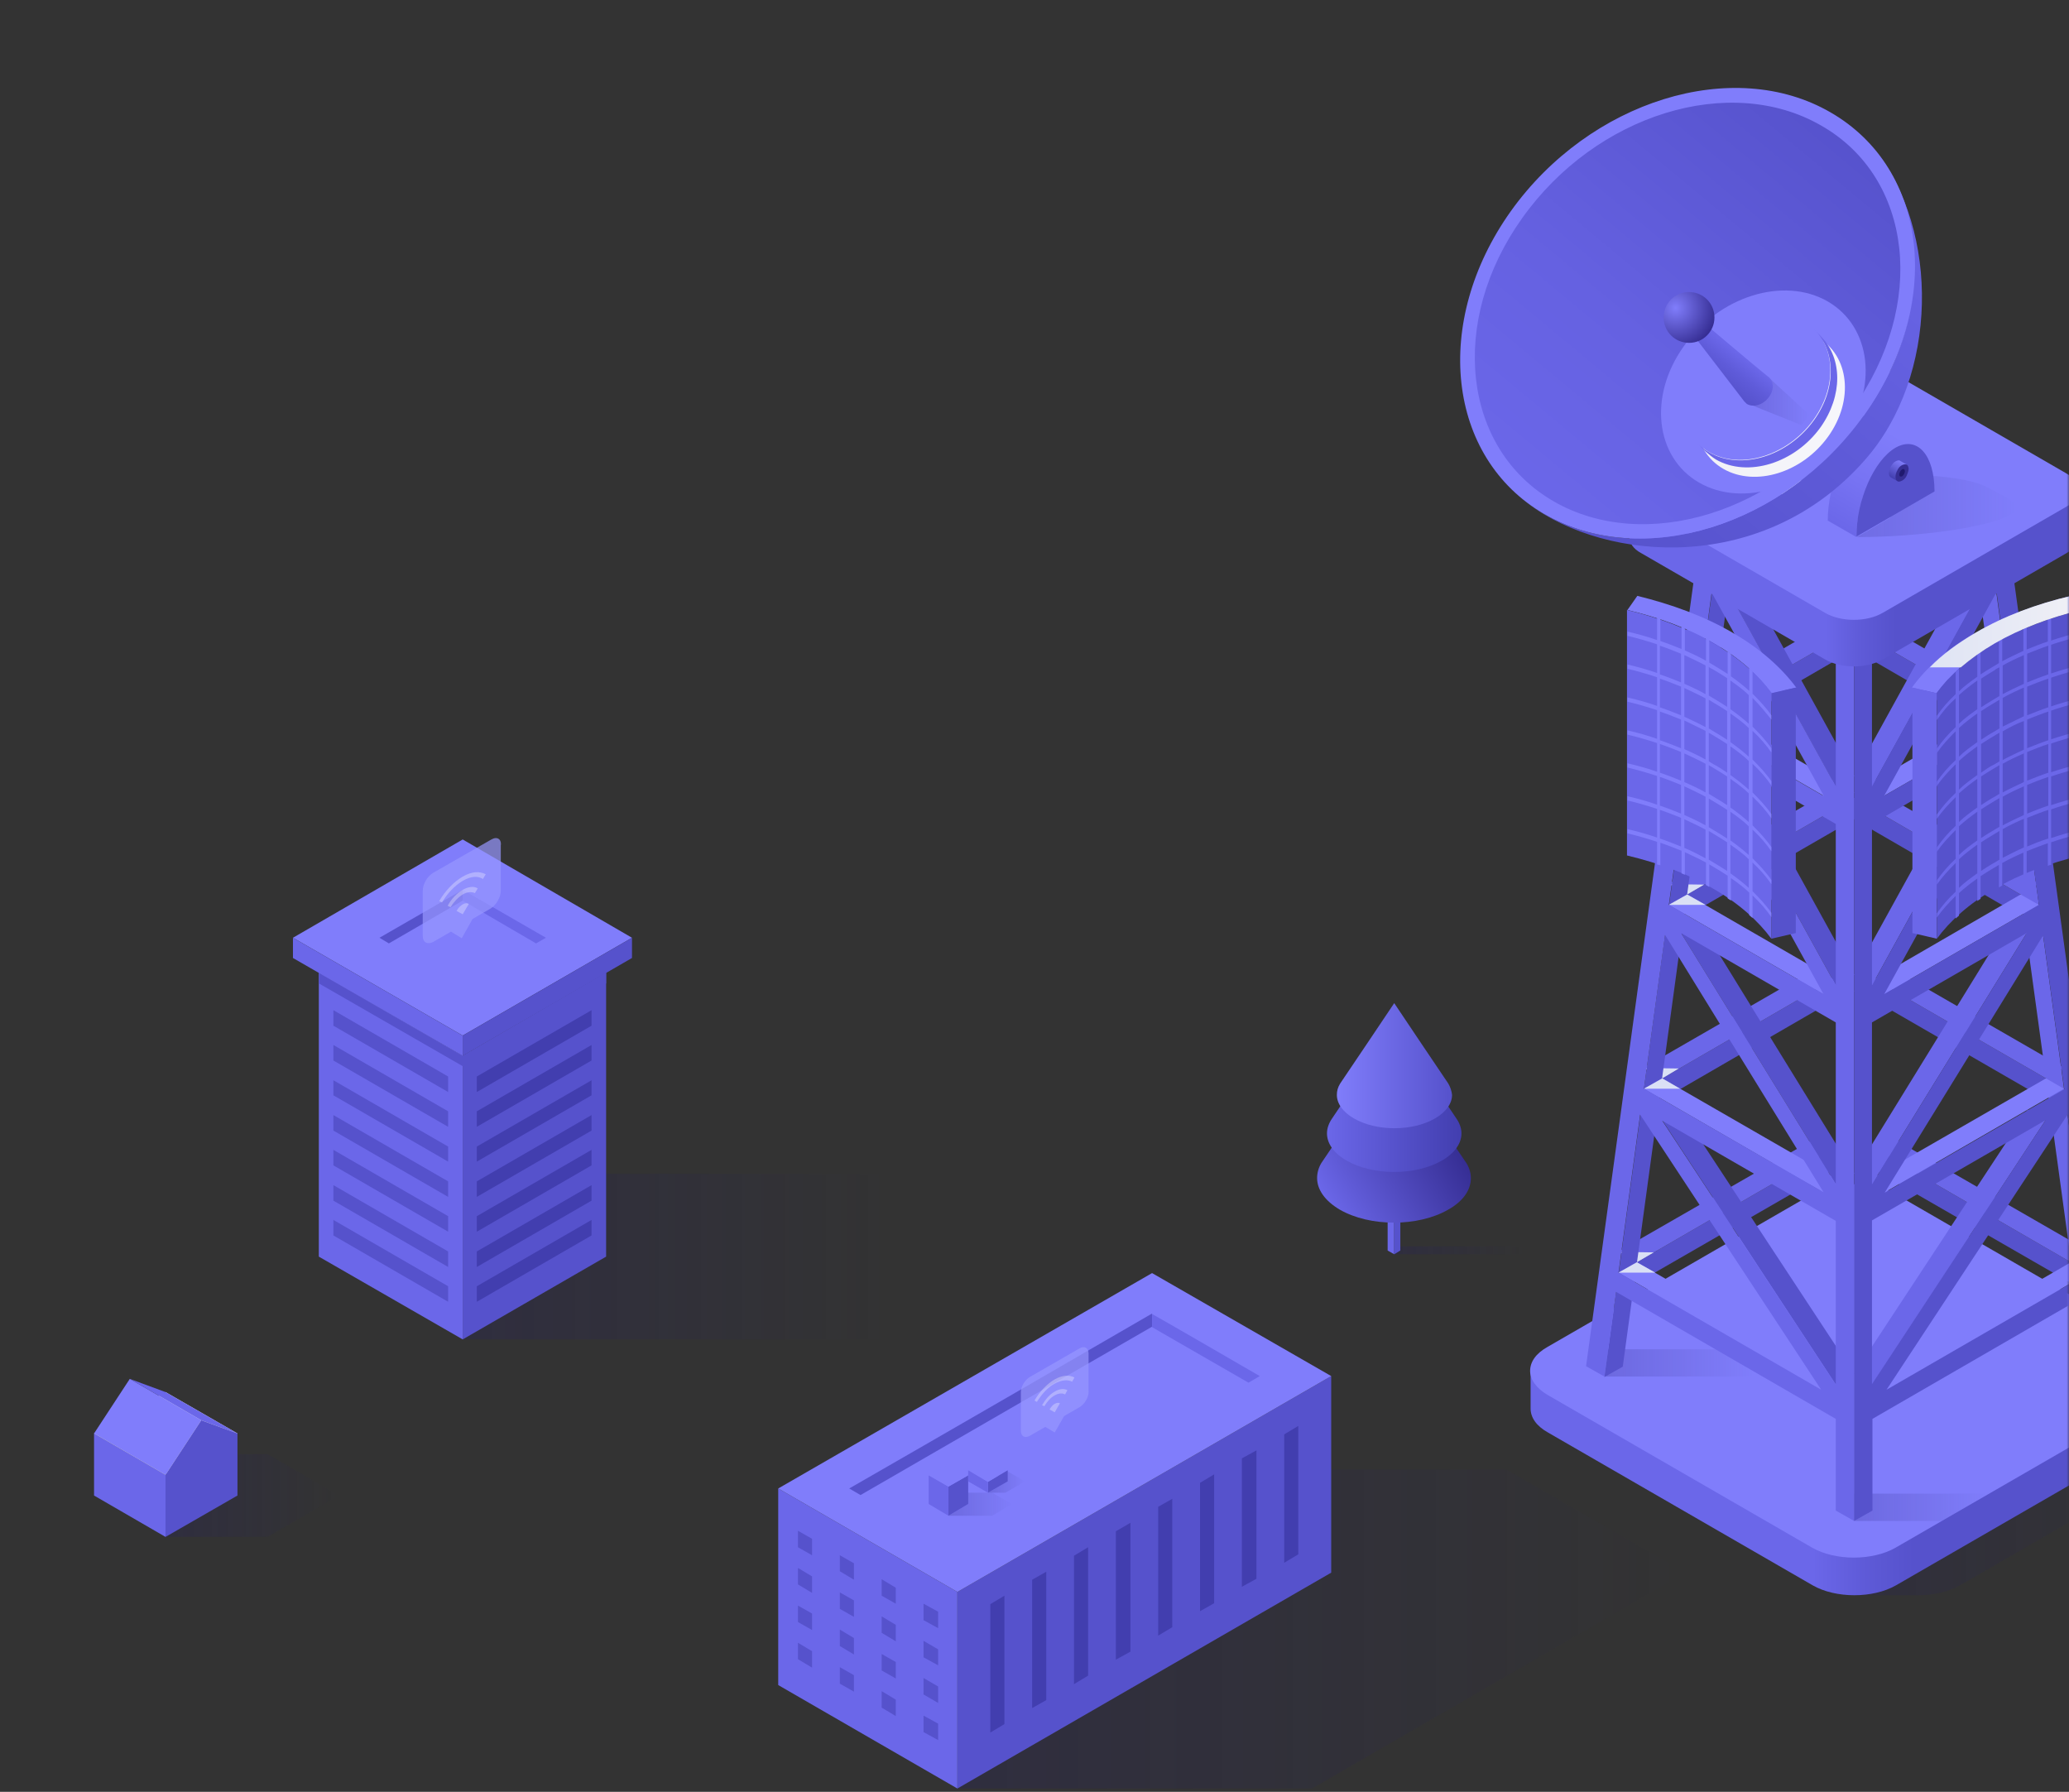 <?xml version="1.0" encoding="UTF-8"?> <svg xmlns="http://www.w3.org/2000/svg" width="440" height="381" viewBox="0 0 440 381" fill="none"><rect x="0" y="0" width="440" height="381" fill="#333333" stroke="none"/><mask id="mask0_106_3912" style="mask-type:luminance" maskUnits="userSpaceOnUse" x="0" y="0" width="440" height="360"><path d="M440 0H0V360H440V0Z" fill="white"></path></mask><g mask="url(#mask0_106_3912)"><path d="M473 294.4L416.7 261.9C411.8 259.1 403.9 259.1 399 261.9L371.7 294.4C369.3 295.8 368 297.7 368 299.5C368 301.4 369.2 303.2 371.7 304.6L394.4 317.7V339.2H407.9C411.1 339.2 414.3 338.5 416.8 337.1L473.1 304.6C475.5 303.2 476.8 301.3 476.8 299.5C476.6 297.6 475.4 295.8 473 294.4Z" fill="url(#paint0_linear_106_3912)"></path></g><mask id="mask1_106_3912" style="mask-type:luminance" maskUnits="userSpaceOnUse" x="0" y="0" width="440" height="360"><path d="M440 0H0V360H440V0Z" fill="white"></path></mask><g mask="url(#mask1_106_3912)"><path d="M325.5 291.5V299.5C325.5 301.4 326.7 303.2 329.2 304.6L385.5 337.1C390.4 339.9 398.3 339.9 403.2 337.1L459.5 304.6C461.9 303.2 463.2 301.3 463.2 299.5V291.5H325.5Z" fill="url(#paint1_linear_106_3912)"></path><path d="M329.1 296.6C326.7 295.2 325.4 293.3 325.4 291.5C325.4 289.6 326.6 287.8 329.1 286.4L385.4 253.9C390.3 251.1 398.2 251.1 403.1 253.9L459.4 286.4C461.8 287.8 463.1 289.7 463.1 291.5C463.1 293.4 461.9 295.2 459.4 296.6L403.1 329.1C398.2 331.9 390.3 331.9 385.4 329.1L329.1 296.6Z" fill="#807DFB"></path></g><mask id="mask2_106_3912" style="mask-type:luminance" maskUnits="userSpaceOnUse" x="0" y="0" width="440" height="360"><path d="M440 0H0V360H440V0Z" fill="white"></path></mask><g mask="url(#mask2_106_3912)"><path d="M423.1 317.6H394.3V323.4H413L423.1 317.6Z" fill="url(#paint2_linear_106_3912)"></path></g><mask id="mask3_106_3912" style="mask-type:luminance" maskUnits="userSpaceOnUse" x="0" y="0" width="440" height="360"><path d="M440 0H0V360H440V0Z" fill="white"></path></mask><g mask="url(#mask3_106_3912)"><path d="M372.9 286.9H341.2V292.7H372.9V286.9Z" fill="url(#paint3_linear_106_3912)"></path></g><mask id="mask4_106_3912" style="mask-type:luminance" maskUnits="userSpaceOnUse" x="0" y="0" width="440" height="360"><path d="M440 0H0V360H440V0Z" fill="white"></path></mask><g mask="url(#mask4_106_3912)"><path d="M388.9 249.3L348.1 272.8V268.4L388.9 244.8V249.3Z" fill="#5652CC"></path><path d="M344.2 266.1L385.1 242.6L388.9 244.8L348.1 268.4L344.2 266.1Z" fill="#6B67E9"></path><path d="M344.4 266.2L351.7 266.3L348.1 268.4L344.4 266.2Z" fill="#DAE0F5"></path><path d="M389.6 212.9L353.5 233.8V229.3L389.6 208.4V212.9Z" fill="#5652CC"></path><path d="M349.6 227L385.7 206.2L389.6 208.4L353.5 229.3L349.6 227Z" fill="#6B67E9"></path><path d="M349.7 227.1L357 227.2L353.5 229.3L349.7 227.1Z" fill="#DAE0F5"></path><path d="M394.3 174.2L358.8 194.7V190.2L394.3 169.7V174.2Z" fill="#5652CC"></path><path d="M354.9 187.9L390.4 167.5L394.3 169.7L358.8 190.2L354.9 187.9Z" fill="#6B67E9"></path><path d="M355.1 188L362.4 188.1L358.8 190.2L355.1 188Z" fill="#DAE0F5"></path><path d="M391.6 139.7L364.2 155.6V151.1L391.6 135.3V139.7Z" fill="#5652CC"></path><path d="M360.3 148.9L387.7 133L391.6 135.3L364.2 151.1L360.3 148.9Z" fill="#6B67E9"></path><path d="M360.4 148.9L367.7 149L364.2 151.1L360.4 148.9Z" fill="#DAE0F5"></path><path d="M399.6 249.3L440.4 272.8V268.4L399.6 244.8V249.3Z" fill="#5652CC"></path><path d="M444.3 266.1L403.5 242.6L399.6 244.8L440.4 268.4L444.3 266.1Z" fill="#6B67E9"></path><path d="M398.9 212.9L435.1 233.8V229.3L398.9 208.4V212.9Z" fill="#5652CC"></path><path d="M438.9 227L402.8 206.2L398.9 208.4L435.1 229.3L438.9 227Z" fill="#6B67E9"></path><path d="M394.3 174.2L429.7 194.7V190.2L394.3 169.7V174.2Z" fill="#5652CC"></path><path d="M433.6 187.9L398.1 167.5L394.3 169.7L429.7 190.2L433.6 187.9Z" fill="#6B67E9"></path><path d="M397 139.7L424.4 155.6V151.1L397 135.3V139.7Z" fill="#5652CC"></path><path d="M428.3 148.9L400.8 133L397 135.3L424.4 151.1L428.3 148.9Z" fill="#6B67E9"></path></g><mask id="mask5_106_3912" style="mask-type:luminance" maskUnits="userSpaceOnUse" x="0" y="0" width="440" height="360"><path d="M440 0H0V360H440V0Z" fill="white"></path></mask><g mask="url(#mask5_106_3912)"><path d="M443.5 290.6L447.3 292.8L424.2 123.5L420.3 121.2L443.5 290.6Z" fill="#6B67E9"></path><path d="M345.1 290.6L341.2 292.8L364.4 123.5L368.2 121.2L345.1 290.6Z" fill="#5652CC"></path><path d="M358.8 190.2L354.9 192.4L390.4 212.9L394.3 210.7L358.8 190.2Z" fill="#807DFB"></path><path d="M354.9 192.4H362.7L358.8 190.2L354.9 192.4Z" fill="#DAE0F5"></path><path d="M353.5 229.3L349.6 231.5L390.4 255.1L394.3 252.8L353.5 229.3Z" fill="#807DFB"></path><path d="M361.4 196.1L357.5 198.4L390.4 251.8L394.3 249.5L361.4 196.1Z" fill="#5652CC"></path><path d="M366.5 156.9L362.6 159.1L390.4 209.5L394.3 207.3L366.5 156.9Z" fill="#5652CC"></path><path d="M364.2 151.1L360.3 153.3L390.4 170.7L394.3 168.5L364.2 151.1Z" fill="#807DFB"></path><path d="M368 117.3L364.1 119.6L390.4 167.3L394.3 165L368 117.3Z" fill="#5652CC"></path><path d="M349.6 231.5H357.3L353.5 229.3L349.6 231.5Z" fill="#DAE0F5"></path><path d="M348.1 268.4L344.2 270.6L390.4 297.2L394.3 295L348.1 268.4Z" fill="#807DFB"></path><path d="M357.4 236L353.5 238.2L390.4 294.4L394.3 292.1L357.4 236Z" fill="#5652CC"></path><path d="M344.2 270.6H352L348.1 268.4L344.2 270.6Z" fill="#DAE0F5"></path><path d="M429.7 190.2L433.6 192.4L398.1 212.9L394.3 210.7L429.7 190.2Z" fill="#807DFB"></path><path d="M435.1 229.3L438.9 231.5L398.1 255.1L394.3 252.8L435.1 229.3Z" fill="#807DFB"></path><path d="M427.2 196.1L431 198.4L398.1 251.8L394.3 249.5L427.2 196.1Z" fill="#6B67E9"></path><path d="M422.1 156.9L425.9 159.1L398.1 209.5L394.3 207.3L422.1 156.9Z" fill="#6B67E9"></path><path d="M440.4 268.4L444.3 270.6L398.1 297.2L394.3 295L440.4 268.4Z" fill="#807DFB"></path><path d="M431.2 236L435 238.2L398.1 294.4L394.3 292.1L431.2 236Z" fill="#6B67E9"></path><path d="M424.4 151.1L428.3 153.3L398.1 170.7L394.3 168.5L424.4 151.1Z" fill="#807DFB"></path><path d="M420.6 117.3L424.5 119.6L398.1 167.3L394.3 165L420.6 117.3Z" fill="#6B67E9"></path><path d="M360.3 153.3H368L364.2 151.1L360.3 153.3Z" fill="#DAE0F5"></path><path d="M390.4 138.5V167.2L364.1 119.5L363.3 122.8L360.5 121.2L337.3 290.5L341.2 292.7L343.7 274.7L390.4 301.7V321.2L394.3 323.4V140.7L390.4 138.5ZM390.4 209.5L362.6 159.1L390.4 175.2V209.5ZM390.4 251.8L357.5 198.4L390.4 217.4V251.8ZM390.4 294.4L353.5 238.3L390.4 259.6V294.4ZM354.9 192.4L359.4 159.9L387.8 211.4L354.9 192.4ZM349.6 231.5L354.1 198.8L387.8 253.5L349.6 231.5ZM364 126L387.9 169.3L360.3 153.4L364 126ZM348.8 237L387.3 295.5L344.2 270.6L348.8 237Z" fill="#6B67E9"></path><path d="M394.3 140.7V323.4L398.2 321.2V301.7L444.9 274.7L447.4 292.7L451.3 290.5L428 121.2L425.2 122.8L424.4 119.5L398.1 167.2V138.5L394.3 140.7ZM398.1 175.2L425.9 159.1L398.1 209.5V175.2ZM398.1 217.4L431 198.4L398.1 251.8V217.4ZM398.1 259.5L435 238.2L398.1 294.3V259.5ZM400.7 211.4L429.1 159.9L433.6 192.4L400.7 211.4ZM400.8 253.6L434.5 198.9L439 231.6L400.8 253.6ZM428.3 153.3L400.7 169.2L424.6 125.9L428.3 153.3ZM444.3 270.6L401.2 295.5L439.7 237L444.3 270.6Z" fill="#5652CC"></path></g><mask id="mask6_106_3912" style="mask-type:luminance" maskUnits="userSpaceOnUse" x="0" y="0" width="440" height="360"><path d="M440 0H0V360H440V0Z" fill="white"></path></mask><g mask="url(#mask6_106_3912)"><path d="M346.5 104.2V114.1C346.5 115.4 347.3 116.7 349 117.6L388.1 140.2C391.5 142.2 397 142.2 400.4 140.2L439.5 117.6C441.2 116.6 442 115.3 442 114.1V104.2H346.5Z" fill="url(#paint4_linear_106_3912)"></path><path d="M349 107.7C347.3 106.7 346.5 105.4 346.5 104.2C346.5 102.9 347.3 101.6 349 100.7L388.1 78.1C391.5 76.1 397 76.1 400.4 78.1L439.5 100.7C441.2 101.7 442 103 442 104.2C442 105.4 441.2 106.8 439.5 107.7L400.4 130.3C397 132.3 391.5 132.3 388.1 130.3L349 107.7Z" fill="#807DFB"></path></g><mask id="mask7_106_3912" style="mask-type:luminance" maskUnits="userSpaceOnUse" x="0" y="0" width="440" height="360"><path d="M440 0H0V360H440V0Z" fill="white"></path></mask><g mask="url(#mask7_106_3912)"><path d="M422.4 103.5C420.3 102.4 414.6 101 405.3 101L388.7 110.6C393.2 110.6 397.7 110.4 402.1 110L394.9 114.2C408.4 114.2 423 112.1 427.6 109.4C428.9 108.6 429.3 107.9 428.8 107.3C428 106.3 423 103.8 422.4 103.5Z" fill="url(#paint5_linear_106_3912)"></path></g><mask id="mask8_106_3912" style="mask-type:luminance" maskUnits="userSpaceOnUse" x="0" y="0" width="440" height="360"><path d="M440 0H0V360H440V0Z" fill="white"></path></mask><g mask="url(#mask8_106_3912)"><path d="M390.9 88.2C392.5 87.3 394.1 87.2 395.4 87.8L389.6 84.5C389.5 84.5 389.4 84.4 389.4 84.4H389.3C388 83.8 386.5 83.8 384.8 84.8C380.2 87.5 376.5 95.9 376.5 103.7L382.6 107.2C382.5 99.2 386.3 90.8 390.9 88.2Z" fill="url(#paint6_linear_106_3912)"></path><path d="M390.9 88.2C386.3 90.9 382.6 99.3 382.6 107.1L399.2 97.5C399.2 89.6 395.4 85.5 390.9 88.2Z" fill="#5652CC"></path><path d="M403.1 95.2C404.7 94.3 406.3 94.2 407.6 94.8L401.8 91.5C401.7 91.5 401.6 91.4 401.6 91.4H401.5C400.2 90.8 398.7 90.8 397 91.8C392.4 94.5 388.7 102.9 388.7 110.7L394.8 114.2C394.8 106.3 398.5 97.9 403.1 95.2Z" fill="url(#paint7_linear_106_3912)"></path><path d="M403.1 95.2C398.5 97.9 394.8 106.3 394.8 114.1L411.4 104.5C411.4 96.7 407.7 92.6 403.1 95.2Z" fill="#5652CC"></path><path d="M403.5 102.3L402.1 101.5C401.8 101.3 401.7 101 401.7 100.6C401.7 100.1 401.9 99.6 402.1 99.2C402.4 98.7 402.7 98.3 403.1 98.1C403.5 97.9 403.9 97.8 404.1 98L405.5 98.8L403.5 102.3Z" fill="url(#paint8_linear_106_3912)"></path><path d="M404.5 102.2C404.9 102 405.3 101.6 405.5 101.1C405.7 100.6 405.9 100.1 405.9 99.7C405.9 99.3 405.7 98.9 405.5 98.8C405.3 98.7 404.9 98.7 404.5 98.9C404.1 99.1 403.7 99.5 403.5 100C403.2 100.5 403.1 101 403.1 101.4C403.1 101.9 403.3 102.2 403.5 102.3C403.7 102.5 404.1 102.4 404.5 102.2Z" fill="#362E94"></path><path d="M403.9 100.9C403.9 100.5 404.2 100 404.5 99.8C404.8 99.6 405.1 99.8 405.1 100.2C405.1 100.6 404.8 101.1 404.5 101.3C404.1 101.4 403.9 101.3 403.9 100.9Z" fill="#20196F"></path></g><mask id="mask9_106_3912" style="mask-type:luminance" maskUnits="userSpaceOnUse" x="0" y="0" width="440" height="360"><path d="M440 0H0V360H440V0Z" fill="white"></path></mask><g mask="url(#mask9_106_3912)"><path d="M388.3 25.3C408.3 36.9 411.4 64.7 395.2 87.5C379 110.3 349.6 119.4 329.6 107.8C309.6 96.2 306.5 68.4 322.7 45.6C338.9 22.9 368.3 13.8 388.3 25.3Z" fill="url(#paint9_linear_106_3912)"></path><path d="M388.7 64.1C398 69.5 399.5 82.5 391.9 93.1C384.3 103.7 370.6 108 361.3 102.6C352 97.2 350.5 84.2 358.1 73.6C365.6 63 379.3 58.7 388.7 64.1Z" fill="#807DFB"></path><path d="M398.7 31.8C410.2 46.3 410.2 68.9 396.4 88.3C379.6 111.9 349.2 121.3 328.4 109.3C327.2 108.6 326.1 107.9 325 107.1C341.8 119.7 375.3 122.1 396.6 97.8C412.3 80 412.5 49.1 398.7 31.8Z" fill="url(#paint10_linear_106_3912)"></path><path d="M389.3 23.9C368.6 11.9 338.1 21.4 321.3 44.9C304.5 68.5 307.7 97.3 328.4 109.3C349.1 121.3 379.6 111.9 396.4 88.3C413.3 64.7 410.1 35.9 389.3 23.9ZM394 86.9C378.3 109 349.8 117.8 330.4 106.6C311 95.4 308 68.4 323.7 46.4C339.4 24.3 367.9 15.5 387.3 26.7C406.8 37.8 409.8 64.8 394 86.9Z" fill="#807DFB"></path></g><mask id="mask10_106_3912" style="mask-type:luminance" maskUnits="userSpaceOnUse" x="0" y="0" width="440" height="360"><path d="M440 0H0V360H440V0Z" fill="white"></path></mask><g mask="url(#mask10_106_3912)"><path d="M386.5 71.7C393.3 75.6 394.3 85.1 388.8 92.8C383.3 100.5 373.3 103.6 366.5 99.7C359.7 95.8 358.7 86.3 364.2 78.6C369.7 70.8 379.7 67.8 386.5 71.7Z" fill="url(#paint11_linear_106_3912)"></path><path d="M383.4 68.1C390.2 72 391.2 81.5 385.7 89.2C380.2 96.9 370.2 100 363.4 96.1C356.6 92.2 355.6 82.7 361.1 75C366.7 67.3 376.6 64.2 383.4 68.1Z" fill="#807DFB"></path><path d="M387.4 71.7L385.8 70C390.4 74.6 390.6 82.6 385.8 89.3C380.3 97 370.3 100.1 363.5 96.2C362.6 95.7 361.8 95.1 361.1 94.4L362.6 95.9L362.7 96C363.4 96.6 364.1 97.2 364.9 97.7C371.7 101.6 381.7 98.5 387.2 90.8C391.9 84.1 391.8 76.3 387.4 71.7Z" fill="#6B67E9"></path></g><mask id="mask11_106_3912" style="mask-type:luminance" maskUnits="userSpaceOnUse" x="0" y="0" width="440" height="360"><path d="M440 0H0V360H440V0Z" fill="white"></path></mask><g mask="url(#mask11_106_3912)"><path d="M371.9 85.9L383.1 90.4L384.8 88.2L376.5 80.6L371.9 85.9Z" fill="url(#paint12_linear_106_3912)"></path><path d="M375.9 80C373.5 78.1 362.4 68.7 362.4 68.7L360 71.1L370.9 85.3C371.1 85.5 371.3 85.7 371.5 85.9C372.9 86.7 375 86.1 376.2 84.4C377.4 82.8 377.2 80.8 375.9 80Z" fill="url(#paint13_linear_106_3912)"></path><path d="M362.3 68.6C363 69 363.1 69.9 362.5 70.7C362 71.5 361 71.8 360.3 71.4C359.6 71 359.5 70.1 360.1 69.3C360.7 68.5 361.7 68.2 362.3 68.6Z" fill="#FFD03E"></path><path d="M353.8 67.5C353.8 64.5 356.2 62.1 359.2 62.1C362.2 62.1 364.6 64.5 364.6 67.5C364.6 70.5 362.2 72.9 359.2 72.9C356.2 72.9 353.8 70.5 353.8 67.5Z" fill="url(#paint14_radial_106_3912)"></path></g><mask id="mask12_106_3912" style="mask-type:luminance" maskUnits="userSpaceOnUse" x="0" y="0" width="440" height="360"><path d="M440 0H0V360H440V0Z" fill="white"></path></mask><g mask="url(#mask12_106_3912)"><path d="M368.4 134.5C362.4 131 355.5 128.5 348.2 126.7L346.1 129.7C352.8 131.3 359.1 133.6 364.5 136.8C369.9 139.9 374 143.6 376.8 147.4L382 146.2C378.8 141.9 374.3 137.9 368.4 134.5Z" fill="#807DFB"></path><path d="M381.9 198.4L376.7 199.6V147.4L381.9 146.2V198.4Z" fill="#5652CC"></path><path d="M376.7 147.4C373.9 143.5 369.9 139.9 364.4 136.8C359 133.7 352.7 131.3 346 129.7V181.9C352.7 183.5 359 185.8 364.4 189C369.8 192.1 373.9 195.8 376.7 199.6V147.4Z" fill="#6B67E9"></path><path d="M376.7 153V152.1C375.6 150.5 374.2 149 372.7 147.5V142.7C372.5 142.5 372.2 142.3 372 142.1V146.9C370.8 145.8 369.5 144.8 368.1 143.8V139C367.9 138.8 367.6 138.7 367.4 138.5V143.3C366.5 142.7 365.5 142.1 364.5 141.5C364.2 141.3 363.8 141.1 363.5 140.9V136.1C363.3 136 363 135.8 362.8 135.7V140.5C361.4 139.7 359.9 139 358.3 138.3V133.5C358.1 133.4 357.8 133.3 357.6 133.2V138C356.1 137.4 354.6 136.8 353.1 136.3V131.5C352.9 131.4 352.6 131.3 352.4 131.3V136.1C350.4 135.4 348.3 134.8 346.1 134.3V135.2C348.2 135.7 350.3 136.3 352.4 137V143.1C350.4 142.4 348.3 141.8 346.1 141.3V142.2C348.2 142.7 350.3 143.3 352.4 144V150.1C350.4 149.4 348.3 148.8 346.1 148.3V149.2C348.2 149.7 350.3 150.3 352.4 151V157.1C350.4 156.4 348.3 155.8 346.1 155.3V156.2C348.2 156.7 350.3 157.3 352.4 158V164.1C350.4 163.4 348.3 162.8 346.1 162.3V163.2C348.2 163.7 350.3 164.3 352.4 165V171.1C350.4 170.4 348.3 169.8 346.1 169.3V170.2C348.2 170.7 350.3 171.3 352.4 172V178.1C350.4 177.4 348.3 176.8 346.1 176.3V177.2C348.2 177.7 350.3 178.3 352.4 179V183.8C352.6 183.9 352.9 183.9 353.1 184V179.2C354.6 179.7 356.1 180.3 357.6 180.9V185.7C357.8 185.8 358.1 185.9 358.3 186V181.2C359.8 181.9 361.3 182.6 362.8 183.4V188.2C363 188.3 363.3 188.5 363.5 188.6V183.8C363.8 184 364.2 184.2 364.5 184.4C365.5 185 366.5 185.6 367.4 186.2V191C367.6 191.2 367.9 191.3 368.1 191.5V186.7C369.5 187.7 370.9 188.7 372 189.8V194.6C372.2 194.8 372.5 195 372.7 195.2V190.4C374.3 191.9 375.6 193.4 376.7 195V194.1C375.6 192.5 374.2 191 372.7 189.5V183.4C374.3 184.9 375.6 186.4 376.7 188V187.1C375.6 185.5 374.2 184 372.7 182.5V176.4C374.3 177.9 375.6 179.4 376.7 181V180.1C375.6 178.5 374.2 177 372.7 175.5V169.4C374.3 170.9 375.6 172.4 376.7 174V173.1C375.6 171.5 374.2 170 372.7 168.5V162.4C374.3 163.9 375.6 165.4 376.7 167V166.1C375.6 164.5 374.2 163 372.7 161.5V155.4C374.3 156.9 375.6 158.4 376.7 160V159.1C375.6 157.5 374.2 156 372.7 154.5V148.4C374.2 149.9 375.5 151.5 376.7 153ZM364.4 142.4C365.4 143 366.4 143.6 367.3 144.2V150.3C366.4 149.7 365.4 149.1 364.4 148.5C364.1 148.3 363.7 148.1 363.4 147.9V141.8C363.7 142.1 364.1 142.2 364.4 142.4ZM362.7 155.4V161.5C361.3 160.7 359.8 160 358.2 159.3V153.2C359.7 153.9 361.2 154.7 362.7 155.4ZM358.2 152.4V146.3C359.7 147 361.2 147.7 362.7 148.5V154.6C361.2 153.8 359.7 153.1 358.2 152.4ZM362.7 162.4V168.5C361.3 167.7 359.8 167 358.2 166.3V160.2C359.7 160.9 361.2 161.6 362.7 162.4ZM362.7 169.4V175.5C361.3 174.7 359.8 174 358.2 173.3V167.2C359.7 167.9 361.2 168.6 362.7 169.4ZM363.4 169.8C363.7 170 364.1 170.2 364.4 170.4C365.4 171 366.4 171.6 367.3 172.2V178.3C366.4 177.7 365.4 177.1 364.4 176.5C364.1 176.3 363.7 176.1 363.4 175.9V169.8ZM364.4 169.4C364.1 169.2 363.7 169 363.4 168.8V162.7C363.7 162.9 364.1 163.1 364.4 163.3C365.4 163.9 366.4 164.5 367.3 165.1V171.2C366.4 170.6 365.4 170 364.4 169.4ZM364.4 162.5C364.1 162.3 363.7 162.1 363.4 161.9V155.8C363.7 156 364.1 156.2 364.4 156.4C365.4 157 366.4 157.6 367.3 158.2V164.3C366.4 163.7 365.4 163 364.4 162.5ZM364.4 155.5C364.1 155.3 363.7 155.1 363.4 154.9V148.8C363.7 149 364.1 149.2 364.4 149.4C365.4 150 366.4 150.6 367.3 151.2V157.3C366.4 156.7 365.4 156.1 364.4 155.5ZM362.7 141.5V147.6C361.3 146.8 359.8 146.1 358.2 145.4V139.3C359.7 140 361.2 140.7 362.7 141.5ZM353 137.3C354.5 137.8 356 138.4 357.5 139V145.1C356 144.5 354.5 143.9 353 143.4V137.3ZM353 144.3C354.5 144.8 356 145.4 357.5 146V152.1C356 151.5 354.5 150.9 353 150.4V144.3ZM353 151.3C354.5 151.8 356 152.4 357.5 153V159.1C356 158.5 354.5 157.9 353 157.4V151.3ZM353 158.2C354.5 158.7 356 159.3 357.5 159.9V166C356 165.4 354.5 164.8 353 164.3V158.2ZM353 165.2C354.5 165.7 356 166.3 357.5 166.9V173C356 172.4 354.5 171.8 353 171.3V165.2ZM353 178.3V172.2C354.5 172.7 356 173.3 357.5 173.9V180C356 179.4 354.5 178.8 353 178.3ZM358.2 180.3V174.2C359.7 174.9 361.2 175.6 362.7 176.4V182.5C361.2 181.7 359.7 180.9 358.2 180.3ZM364.4 183.4C364.1 183.2 363.7 183 363.4 182.8V176.7C363.7 176.9 364.1 177.1 364.4 177.3C365.4 177.9 366.4 178.5 367.3 179.1V185.2C366.4 184.6 365.4 184 364.4 183.4ZM371.9 188.8C370.7 187.7 369.4 186.7 368 185.7V179.6C369.4 180.6 370.8 181.6 371.9 182.7V188.8ZM371.9 181.8C370.7 180.7 369.4 179.7 368 178.7V172.6C369.4 173.6 370.8 174.6 371.9 175.7V181.8ZM371.9 174.8C370.7 173.7 369.4 172.7 368 171.7V165.6C369.4 166.6 370.8 167.6 371.9 168.7V174.8ZM371.9 167.9C370.7 166.8 369.4 165.8 368 164.8V158.7C369.4 159.7 370.8 160.7 371.9 161.8V167.9ZM371.9 160.9C370.7 159.8 369.4 158.8 368 157.8V151.7C369.4 152.7 370.8 153.7 371.9 154.8V160.9ZM371.9 153.9C370.7 152.8 369.4 151.8 368 150.8V144.7C369.4 145.7 370.8 146.7 371.9 147.8V153.9Z" fill="#807DFB"></path></g><mask id="mask13_106_3912" style="mask-type:luminance" maskUnits="userSpaceOnUse" x="0" y="0" width="440" height="360"><path d="M440 0H0V360H440V0Z" fill="white"></path></mask><g mask="url(#mask13_106_3912)"><path d="M420.2 134.5C426.2 131 433.1 128.5 440.4 126.7L442.5 129.7C435.8 131.3 429.5 133.6 424.1 136.8C418.7 139.9 414.6 143.6 411.8 147.4L406.6 146.2C409.7 141.9 414.2 137.9 420.2 134.5Z" fill="#807DFB"></path><path d="M406.7 198.4L411.9 199.6V147.4L406.7 146.2V198.4Z" fill="#6B67E9"></path><path d="M411.9 147.4C414.7 143.5 418.7 139.9 424.2 136.8C429.6 133.7 435.9 131.3 442.6 129.7V181.9C435.9 183.5 429.6 185.8 424.2 189C418.8 192.1 414.7 195.8 411.9 199.6V147.4Z" fill="#5652CC"></path><path d="M415.9 148.5V154.6C414.3 156.1 413 157.6 411.9 159.2V160.1C413 158.5 414.4 157 415.9 155.5V161.6C414.3 163.1 413 164.6 411.9 166.2V167.1C413 165.5 414.4 164 415.9 162.5V168.6C414.3 170.1 413 171.6 411.9 173.2V174.1C413 172.5 414.4 171 415.9 169.5V175.6C414.3 177.1 413 178.6 411.9 180.2V181.1C413 179.5 414.4 178 415.9 176.5V182.6C414.3 184.1 413 185.6 411.9 187.2V188.1C413 186.5 414.4 185 415.9 183.5V189.6C414.3 191.1 413 192.6 411.9 194.2V195.1C413 193.5 414.4 192 415.9 190.5V195.3C416.1 195.1 416.4 194.9 416.6 194.7V189.9C417.8 188.8 419.1 187.8 420.5 186.8V191.6C420.7 191.4 421 191.3 421.2 191.1V186.3C422.1 185.7 423.1 185.1 424.1 184.5C424.4 184.3 424.8 184.1 425.1 183.9V188.7C425.3 188.6 425.6 188.4 425.8 188.3V183.5C427.2 182.7 428.7 182 430.3 181.3V186.1C430.5 186 430.8 185.9 431 185.8V181C432.5 180.4 434 179.8 435.5 179.3V184.1C435.7 184 436 183.9 436.2 183.9V179.1C438.2 178.4 440.3 177.8 442.5 177.3V176.4C440.4 176.9 438.3 177.5 436.2 178.2V172.1C438.2 171.4 440.3 170.8 442.5 170.3V169.4C440.4 169.9 438.3 170.5 436.2 171.2V165.1C438.2 164.4 440.3 163.8 442.5 163.3V162.4C440.4 162.9 438.3 163.5 436.2 164.2V158.1C438.2 157.4 440.3 156.8 442.5 156.3V155.4C440.4 155.9 438.3 156.5 436.2 157.2V151.1C438.2 150.4 440.3 149.8 442.5 149.3V148.4C440.4 148.9 438.3 149.5 436.2 150.2V144.1C438.2 143.4 440.3 142.8 442.5 142.3V141.4C440.4 141.9 438.3 142.5 436.2 143.2V137.1C438.2 136.4 440.3 135.8 442.5 135.3V134.4C440.4 134.9 438.3 135.5 436.2 136.2V131.4C436 131.5 435.7 131.5 435.5 131.6V136.4C434 136.9 432.5 137.5 431 138.1V133.3C430.8 133.4 430.5 133.5 430.3 133.6V138.4C428.8 139.1 427.3 139.8 425.8 140.6V135.8C425.6 135.9 425.3 136.1 425.1 136.2V141C424.8 141.2 424.4 141.4 424.1 141.6C423.1 142.2 422.1 142.8 421.2 143.4V138.6C421 138.8 420.7 138.9 420.5 139.1V143.9C419.1 144.9 417.7 145.9 416.6 147V142.2C416.4 142.4 416.1 142.6 415.9 142.8V147.6C414.3 149.1 413 150.6 411.9 152.2V153.1C413 151.5 414.3 149.9 415.9 148.5ZM425.2 141.9V148C424.9 148.2 424.5 148.4 424.2 148.6C423.2 149.2 422.2 149.8 421.3 150.4V144.3C422.2 143.7 423.2 143.1 424.2 142.5C424.5 142.2 424.8 142.1 425.2 141.9ZM430.4 153.3V159.4C428.9 160.1 427.4 160.8 425.9 161.6V155.5C427.3 154.7 428.8 153.9 430.4 153.3ZM425.9 154.5V148.4C427.3 147.6 428.8 146.9 430.4 146.2V152.3C428.8 153.1 427.3 153.8 425.9 154.5ZM430.4 160.2V166.3C428.9 167 427.4 167.7 425.9 168.5V162.4C427.3 161.6 428.8 160.9 430.4 160.2ZM430.4 167.2V173.3C428.9 174 427.4 174.7 425.9 175.5V169.4C427.3 168.6 428.8 167.9 430.4 167.2ZM425.2 175.8C424.9 176 424.5 176.2 424.2 176.4C423.2 177 422.2 177.6 421.3 178.2V172.1C422.2 171.5 423.2 170.9 424.2 170.3C424.5 170.1 424.9 169.9 425.2 169.7V175.8ZM421.3 171.2V165.1C422.2 164.5 423.2 163.9 424.2 163.3C424.5 163.1 424.9 162.9 425.2 162.7V168.8C424.9 169 424.5 169.2 424.2 169.4C423.1 170 422.2 170.6 421.3 171.2ZM421.3 164.3V158.2C422.2 157.6 423.2 157 424.2 156.4C424.5 156.2 424.9 156 425.2 155.8V161.9C424.9 162.1 424.5 162.3 424.2 162.5C423.1 163 422.2 163.7 421.3 164.3ZM421.3 157.3V151.2C422.2 150.6 423.2 150 424.2 149.4C424.5 149.2 424.9 149 425.2 148.8V154.9C424.9 155.1 424.5 155.3 424.2 155.5C423.1 156.1 422.2 156.7 421.3 157.3ZM430.4 139.3V145.4C428.9 146.1 427.4 146.8 425.9 147.6V141.5C427.3 140.7 428.8 140 430.4 139.3ZM435.6 143.4C434.1 143.9 432.6 144.5 431.1 145.1V139C432.6 138.4 434.1 137.8 435.6 137.3V143.4ZM435.6 150.4C434.1 150.9 432.6 151.5 431.1 152.1V146C432.6 145.4 434.1 144.8 435.6 144.3V150.4ZM435.6 157.4C434.1 157.9 432.6 158.5 431.1 159.1V153C432.6 152.4 434.1 151.8 435.6 151.3V157.4ZM435.6 164.3C434.1 164.8 432.6 165.4 431.1 166V159.9C432.6 159.3 434.1 158.7 435.6 158.2V164.3ZM435.6 171.3C434.1 171.8 432.6 172.4 431.1 173V166.9C432.6 166.3 434.1 165.7 435.6 165.2V171.3ZM431.1 180V173.9C432.6 173.3 434.1 172.7 435.6 172.2V178.3C434 178.8 432.5 179.4 431.1 180ZM425.9 182.4V176.3C427.3 175.5 428.8 174.8 430.4 174.1V180.2C428.8 180.9 427.3 181.7 425.9 182.4ZM421.3 185.2V179.1C422.2 178.5 423.2 177.9 424.2 177.3C424.5 177.1 424.9 176.9 425.2 176.7V182.8C424.9 183 424.5 183.2 424.2 183.4C423.1 184 422.2 184.6 421.3 185.2ZM416.6 182.7C417.8 181.6 419.1 180.6 420.5 179.6V185.7C419.1 186.7 417.7 187.7 416.6 188.8V182.7ZM416.6 175.7C417.8 174.6 419.1 173.6 420.5 172.6V178.7C419.1 179.7 417.7 180.7 416.6 181.8V175.7ZM416.6 168.7C417.8 167.6 419.1 166.6 420.5 165.6V171.7C419.1 172.7 417.7 173.7 416.6 174.8V168.7ZM416.6 161.8C417.8 160.7 419.1 159.7 420.5 158.7V164.8C419.1 165.8 417.7 166.8 416.6 167.9V161.8ZM416.6 154.8C417.8 153.7 419.1 152.7 420.5 151.7V157.8C419.1 158.8 417.7 159.8 416.6 160.9V154.8ZM416.6 147.8C417.8 146.7 419.1 145.7 420.5 144.7V150.8C419.1 151.8 417.7 152.8 416.6 153.9V147.8Z" fill="#6B67E9"></path></g><mask id="mask14_106_3912" style="mask-type:luminance" maskUnits="userSpaceOnUse" x="0" y="0" width="440" height="360"><path d="M440 0H0V360H440V0Z" fill="white"></path></mask><g mask="url(#mask14_106_3912)"><path d="M420.2 134.5C416.3 136.8 413 139.2 410.4 141.9H417C419.1 140.1 421.5 138.4 424.2 136.8C429.6 133.7 435.9 131.3 442.6 129.7L440.5 126.7C433.1 128.4 426.2 131 420.2 134.5Z" fill="url(#paint15_linear_106_3912)"></path></g><path d="M324.3 265H296.5V266.7H324.3V265Z" fill="url(#paint16_linear_106_3912)"></path><path d="M296.5 266.7L295.1 265.9V250.5L296.5 251.3V266.7Z" fill="#6B67E9"></path><path d="M296.5 266.7L297.8 265.9V250.5L296.5 251.3V266.7Z" fill="#5652CC"></path><path d="M311.5 246.8L296.4 224.5C296.4 224.5 281.1 247.2 281 247.3C280.4 248.3 280.1 249.4 280.1 250.5C280.1 252.9 281.7 255.3 284.9 257.2C291.3 260.9 301.6 260.9 308 257.2C311.2 255.4 312.8 253 312.8 250.5C312.8 249.3 312.4 248 311.5 246.8Z" fill="url(#paint17_linear_106_3912)"></path><path d="M309.7 237.8L296.5 218.2L283.3 237.8C282.6 238.8 282.2 239.9 282.2 241C282.2 243.1 283.6 245.2 286.4 246.8C292 250 301 250 306.6 246.8C309.4 245.2 310.8 243.1 310.8 241C310.8 239.9 310.4 238.8 309.7 237.8Z" fill="url(#paint18_linear_106_3912)"></path><path d="M308 230.4C307.9 230.3 296.5 213.3 296.5 213.3C296.5 213.3 285.1 230.3 285 230.4C284.5 231.2 284.3 232 284.3 232.8C284.3 234.6 285.5 236.4 287.9 237.8C292.7 240.6 300.4 240.6 305.2 237.8C307.6 236.4 308.8 234.6 308.8 232.8C308.7 231.9 308.4 231.1 308 230.4Z" fill="url(#paint19_linear_106_3912)"></path><path d="M189 249.6H98.4L128.8 267.2L98.4 284.8H189V266.4V249.6Z" fill="url(#paint20_linear_106_3912)"></path><path d="M128.9 267.2L98.4 284.8V224.5L128.9 206.8V267.2Z" fill="#5652CC"></path><path d="M125.8 218.1L101.4 232.2V228.9L125.8 214.8V218.1Z" fill="#423EAF"></path><path d="M125.8 225.5L101.4 239.6V236.3L125.8 222.2V225.5Z" fill="#423EAF"></path><path d="M125.8 232.9L101.4 247V243.8L125.8 229.7V232.9Z" fill="#423EAF"></path><path d="M125.8 240.4L101.4 254.5V251.2L125.8 237.1V240.4Z" fill="#423EAF"></path><path d="M125.8 247.8L101.4 261.9V258.6L125.8 244.5V247.8Z" fill="#423EAF"></path><path d="M125.8 255.3L101.4 269.4V266.1L125.8 252V255.3Z" fill="#423EAF"></path><path d="M125.8 262.7L101.4 276.8V273.5L125.8 259.4V262.7Z" fill="#423EAF"></path><path d="M67.8 267.2L98.4 284.8V224.5L67.8 206.8V267.2Z" fill="#6B67E9"></path><path d="M70.9 218.1L95.3 232.2V228.9L70.9 214.8V218.1Z" fill="#5652CC"></path><path d="M67.8 209.1L98.4 226.7V224.5L67.8 206.8V209.1Z" fill="#5652CC"></path><path d="M128.9 209.1L98.4 226.7V224.5L128.9 206.8V209.1Z" fill="#5652CC"></path><path d="M70.9 225.5L95.3 239.6V236.3L70.9 222.2V225.5Z" fill="#5652CC"></path><path d="M70.9 232.9L95.3 247V243.8L70.9 229.7V232.9Z" fill="#5652CC"></path><path d="M70.9 240.4L95.3 254.5V251.2L70.9 237.1V240.4Z" fill="#5652CC"></path><path d="M70.9 247.8L95.3 261.9V258.6L70.9 244.5V247.8Z" fill="#5652CC"></path><path d="M70.9 255.3L95.3 269.4V266.1L70.9 252V255.3Z" fill="#5652CC"></path><path d="M70.9 262.7L95.3 276.8V273.5L70.9 259.4V262.7Z" fill="#5652CC"></path><path d="M134.4 199.4L98.4 178.5L62.3 199.4L98.4 220.2L134.4 199.4Z" fill="#807DFB"></path><path d="M114 200.6L98.4 191.5L82.7 200.6L98.4 209.6L114 200.6Z" fill="#807DFB"></path><path d="M80.7 199.4L98.4 189.2V191.5L82.7 200.6L80.7 199.4Z" fill="#5652CC"></path><path d="M116.1 199.4L98.4 189.2V191.5L114 200.6L116.1 199.4Z" fill="#6B67E9"></path><path d="M134.4 199.4L98.4 220.2V224.5L134.4 203.7V199.4Z" fill="#5652CC"></path><path d="M62.3 199.4L98.4 220.2V224.5L62.3 203.7V199.4Z" fill="#6B67E9"></path><path opacity="0.7" d="M104.5 178.5L92.1 185.6C90.9 186.3 89.9 188 89.9 189.4V199C89.9 200.4 90.9 200.9 92.1 200.3L95.9 198.1L98.2 199.5L100.5 195.4L104.3 193.2C105.5 192.5 106.5 190.8 106.5 189.4V179.8C106.7 178.4 105.7 177.8 104.5 178.5Z" fill="#9797FF"></path><path opacity="0.3" d="M98.4 187.3C100.1 186.3 101.6 186.2 102.7 186.9L103.3 185.9C102 185.2 100.3 185.3 98.4 186.4C96.5 187.5 94.7 189.4 93.4 191.6L94 191.9C95.1 190 96.7 188.3 98.4 187.3ZM95.8 192.9C96.5 191.8 97.4 190.8 98.4 190.2C99.4 189.6 100.3 189.6 101 189.9L101.6 188.9C100.8 188.4 99.7 188.5 98.4 189.2C97.2 189.9 96 191.1 95.2 192.6L95.8 192.9ZM98.4 194.4L99.7 192.2C99.4 192 98.9 192 98.4 192.3C97.9 192.6 97.4 193.1 97.1 193.7L98.4 194.4Z" fill="white"></path><path d="M56.9 309.2H35.2L50.5 318L35.2 326.8H56.9L72.1 318L56.9 309.2Z" fill="url(#paint21_linear_106_3912)"></path><path d="M35.2 326.8L20 318V304.8L35.2 313.6V326.8Z" fill="#6B67E9"></path><path d="M35.2 313.6L50.5 304.8L35.2 296L20 304.8L35.2 313.6Z" fill="#EFEFF4"></path><path d="M35.2 313.6L42.8 302L27.6 293.2L20 304.8L35.2 313.6Z" fill="#807DFB"></path><path d="M42.8 302L50.5 304.8L35.2 296L27.6 293.2L42.8 302Z" fill="#6B67E9"></path><path d="M42.8 302L50.5 304.8V318L35.2 326.8V313.6L42.8 302Z" fill="#5652CC"></path><path d="M320.4 312.5H245L283.1 334.4L203.6 380.3H279L358.4 334.4L320.4 312.5Z" fill="url(#paint22_linear_106_3912)"></path><path d="M283.1 334.4L203.6 380.3V338.5L283.1 292.6V334.4Z" fill="#5652CC"></path><path d="M203.6 380.3L165.5 358.3V316.5L203.6 338.5V380.3Z" fill="#6B67E9"></path><path d="M283.1 292.6L245 270.7L165.5 316.5L203.6 338.5L283.1 292.6Z" fill="#807DFB"></path><path d="M265.5 294C256.8 289 248.7 284.3 245 282.2C239.5 285.4 200.4 308 183 318C191.7 323 199.8 327.7 203.5 329.8C209.1 326.6 248.2 304 265.5 294Z" fill="#807DFB"></path><path d="M213.6 366.6L210.6 368.4V341.1L213.6 339.3V366.6Z" fill="#423EAF"></path><path d="M222.5 361.5L219.5 363.2V335.9L222.5 334.2V361.5Z" fill="#423EAF"></path><path d="M231.4 356.3L228.4 358.1V330.8L231.4 329V356.3Z" fill="#423EAF"></path><path d="M240.4 351.2L237.3 352.9V325.6L240.4 323.8V351.2Z" fill="#423EAF"></path><path d="M249.3 346L246.3 347.8V320.4L249.3 318.7V346Z" fill="#423EAF"></path><path d="M258.2 340.9L255.2 342.6V315.3L258.2 313.5V340.9Z" fill="#423EAF"></path><path d="M267.2 335.7L264.1 337.4V310.1L267.2 308.4V335.7Z" fill="#423EAF"></path><path d="M276.1 330.5L273.1 332.3V305L276.1 303.2V330.5Z" fill="#423EAF"></path><path d="M172.7 330.7L169.7 329V325.5L172.7 327.2V330.7Z" fill="#5652CC"></path><path d="M181.6 335.9L178.6 334.1V330.7L181.6 332.4V335.9Z" fill="#5652CC"></path><path d="M190.5 341L187.5 339.3V335.8L190.5 337.6V341Z" fill="#5652CC"></path><path d="M199.5 346.2L196.4 344.5V341L199.5 342.7V346.2Z" fill="#5652CC"></path><path d="M172.7 338.7L169.7 336.9V333.4L172.7 335.2V338.7Z" fill="#5652CC"></path><path d="M181.6 343.8L178.6 342.1V338.6L181.6 340.3V343.8Z" fill="#5652CC"></path><path d="M190.5 349L187.5 347.2V343.7L190.5 345.5V349Z" fill="#5652CC"></path><path d="M199.5 354.1L196.4 352.4V348.9L199.5 350.7V354.1Z" fill="#5652CC"></path><path d="M172.7 346.6L169.7 344.9V341.4L172.7 343.1V346.6Z" fill="#5652CC"></path><path d="M181.6 351.8L178.6 350V346.5L181.6 348.3V351.8Z" fill="#5652CC"></path><path d="M190.5 356.9L187.5 355.2V351.7L190.5 353.4V356.9Z" fill="#5652CC"></path><path d="M199.5 362.1L196.4 360.3V356.8L199.5 358.6V362.1Z" fill="#5652CC"></path><path d="M172.7 354.6L169.7 352.8V349.3L172.7 351.1V354.6Z" fill="#5652CC"></path><path d="M181.6 359.7L178.6 358V354.5L181.6 356.2V359.7Z" fill="#5652CC"></path><path d="M190.5 364.9L187.5 363.1V359.6L190.5 361.4V364.9Z" fill="#5652CC"></path><path d="M199.5 370L196.4 368.3V364.8L199.5 366.5V370Z" fill="#5652CC"></path><path d="M180.6 316.5C181.4 317 182.2 317.4 183 317.9C200.3 307.9 239.4 285.3 245 282.1V279.3C239.2 282.7 196.3 307.5 180.6 316.5Z" fill="#5652CC"></path><path d="M245 279.4V282.2C248.8 284.4 256.8 289 265.5 294C266.4 293.5 267.2 293 267.9 292.6C258.4 287.1 249.1 281.7 245 279.4Z" fill="#6B67E9"></path><path d="M211 317.4H201.7L205.9 319.8L201.7 322.3H211L215.2 319.8L211 317.4Z" fill="url(#paint23_linear_106_3912)"></path><path d="M201.7 322.3L205.9 319.8V313.7L201.7 316.1V322.3Z" fill="#5652CC"></path><path d="M201.7 322.3L197.5 319.8V313.7L201.7 316.1V322.3Z" fill="#6B67E9"></path><path d="M201.7 316.1L197.5 313.7L201.7 311.3L205.9 313.7L201.7 316.1Z" fill="#807DFB"></path><path d="M213.8 312.6H210.1L214.3 315L210.1 317.4H213.8L218 315L213.8 312.6Z" fill="url(#paint24_linear_106_3912)"></path><path d="M210.1 317.4L214.3 315V312.6L210.1 315.1V317.4Z" fill="#5652CC"></path><path d="M210.1 317.4L205.9 315V312.6L210.1 315.1V317.4Z" fill="#6B67E9"></path><path d="M210.1 315.1L205.9 312.6L210.1 310.2L214.3 312.6L210.1 315.1Z" fill="#807DFB"></path><path opacity="0.7" d="M229.6 286.7L219 292.8C218 293.4 217.1 294.8 217.1 296V304.2C217.1 305.4 217.9 305.9 219 305.3L222.3 303.4L224.3 304.6L226.3 301.1L229.6 299.2C230.6 298.6 231.5 297.2 231.5 296V287.8C231.5 286.6 230.6 286.1 229.6 286.7Z" fill="#9797FF"></path><path opacity="0.3" d="M224.3 294.2C225.8 293.4 227.1 293.3 228 293.8L228.5 292.9C227.4 292.3 225.9 292.4 224.3 293.3C222.6 294.3 221.1 295.9 220 297.8L220.5 298.1C221.5 296.5 222.8 295 224.3 294.2ZM222.1 299C222.7 298 223.4 297.2 224.3 296.7C225.2 296.2 225.9 296.2 226.5 296.5L227 295.6C226.3 295.2 225.3 295.3 224.3 295.9C223.2 296.5 222.3 297.6 221.6 298.8L222.1 299ZM224.3 300.3L225.4 298.4C225.1 298.2 224.7 298.3 224.3 298.5C223.9 298.7 223.5 299.2 223.2 299.7L224.3 300.3Z" fill="white"></path><defs><linearGradient id="paint0_linear_106_3912" x1="367.961" y1="299.477" x2="476.607" y2="299.477" gradientUnits="userSpaceOnUse"><stop stop-color="#20196F" stop-opacity="0.2"></stop><stop offset="1" stop-color="#20196F" stop-opacity="0"></stop></linearGradient><linearGradient id="paint1_linear_106_3912" x1="325.453" y1="315.347" x2="463.083" y2="315.347" gradientUnits="userSpaceOnUse"><stop offset="0.437" stop-color="#6B67E9"></stop><stop offset="0.519" stop-color="#5E5AD7"></stop><stop offset="0.592" stop-color="#5652CC"></stop></linearGradient><linearGradient id="paint2_linear_106_3912" x1="394.268" y1="320.506" x2="423.085" y2="320.506" gradientUnits="userSpaceOnUse"><stop stop-color="#20196F" stop-opacity="0.2"></stop><stop offset="1" stop-color="#20196F" stop-opacity="0"></stop></linearGradient><linearGradient id="paint3_linear_106_3912" x1="341.209" y1="289.873" x2="372.885" y2="289.873" gradientUnits="userSpaceOnUse"><stop stop-color="#20196F" stop-opacity="0.2"></stop><stop offset="1" stop-color="#20196F" stop-opacity="0"></stop></linearGradient><linearGradient id="paint4_linear_106_3912" x1="346.501" y1="122.899" x2="442.035" y2="122.899" gradientUnits="userSpaceOnUse"><stop offset="0.437" stop-color="#6B67E9"></stop><stop offset="0.519" stop-color="#5E5AD7"></stop><stop offset="0.592" stop-color="#5652CC"></stop></linearGradient><linearGradient id="paint5_linear_106_3912" x1="388.662" y1="107.508" x2="428.83" y2="107.508" gradientUnits="userSpaceOnUse"><stop stop-color="#20196F" stop-opacity="0.2"></stop><stop offset="1" stop-color="#20196F" stop-opacity="0"></stop></linearGradient><linearGradient id="paint6_linear_106_3912" x1="378.501" y1="104.676" x2="390.025" y2="84.716" gradientUnits="userSpaceOnUse"><stop stop-color="#CED3F8"></stop><stop offset="0.069" stop-color="#D2D6F8"></stop><stop offset="0.654" stop-color="#ECEDFA"></stop><stop offset="1" stop-color="#F6F6FB"></stop></linearGradient><linearGradient id="paint7_linear_106_3912" x1="390.734" y1="111.739" x2="402.258" y2="91.779" gradientUnits="userSpaceOnUse"><stop stop-color="#6B67E9"></stop><stop offset="0.456" stop-color="#7773F3"></stop><stop offset="1" stop-color="#807DFB"></stop></linearGradient><linearGradient id="paint8_linear_106_3912" x1="404.301" y1="98.014" x2="402.232" y2="101.598" gradientUnits="userSpaceOnUse"><stop stop-color="#807DFB"></stop><stop offset="1" stop-color="#423EAF"></stop></linearGradient><linearGradient id="paint9_linear_106_3912" x1="324.747" y1="107.731" x2="392.439" y2="26.256" gradientUnits="userSpaceOnUse"><stop stop-color="#6B67E9"></stop><stop offset="0.406" stop-color="#6561E1"></stop><stop offset="1" stop-color="#5652CC"></stop></linearGradient><linearGradient id="paint10_linear_106_3912" x1="343.558" y1="123.359" x2="411.249" y2="41.883" gradientUnits="userSpaceOnUse"><stop stop-color="#5652CC"></stop><stop offset="0.522" stop-color="#5F5BD9"></stop><stop offset="1" stop-color="#6B67E9"></stop></linearGradient><linearGradient id="paint11_linear_106_3912" x1="360.692" y1="85.674" x2="392.362" y2="85.674" gradientUnits="userSpaceOnUse"><stop stop-color="#F1F1F6"></stop><stop offset="1" stop-color="#F6F6FB"></stop></linearGradient><linearGradient id="paint12_linear_106_3912" x1="371.909" y1="85.493" x2="384.796" y2="85.493" gradientUnits="userSpaceOnUse"><stop stop-color="#20196F" stop-opacity="0.2"></stop><stop offset="1" stop-color="#20196F" stop-opacity="0"></stop></linearGradient><linearGradient id="paint13_linear_106_3912" x1="365.504" y1="81.133" x2="369.996" y2="75.41" gradientUnits="userSpaceOnUse"><stop stop-color="#5652CC"></stop><stop offset="0.522" stop-color="#5F5BD9"></stop><stop offset="1" stop-color="#6B67E9"></stop></linearGradient><radialGradient id="paint14_radial_106_3912" cx="0" cy="0" r="1" gradientUnits="userSpaceOnUse" gradientTransform="translate(356.319 65.455) scale(8.715 8.715)"><stop stop-color="#807DFB"></stop><stop offset="1" stop-color="#362E94"></stop></radialGradient><linearGradient id="paint15_linear_106_3912" x1="410.368" y1="134.282" x2="442.564" y2="134.282" gradientUnits="userSpaceOnUse"><stop stop-color="#DFE4F4"></stop><stop offset="0.637" stop-color="#E9EBF5"></stop><stop offset="1" stop-color="#F1F1F6"></stop></linearGradient><linearGradient id="paint16_linear_106_3912" x1="296.458" y1="265.839" x2="324.255" y2="265.839" gradientUnits="userSpaceOnUse"><stop stop-color="#20196F" stop-opacity="0.2"></stop><stop offset="1" stop-color="#20196F" stop-opacity="0"></stop></linearGradient><linearGradient id="paint17_linear_106_3912" x1="280.813" y1="253.204" x2="306.625" y2="238.302" gradientUnits="userSpaceOnUse"><stop stop-color="#6B67E9"></stop><stop offset="0.216" stop-color="#5F5AD6"></stop><stop offset="1" stop-color="#362E94"></stop></linearGradient><linearGradient id="paint18_linear_106_3912" x1="282.154" y1="233.761" x2="310.766" y2="233.761" gradientUnits="userSpaceOnUse"><stop stop-color="#6B67E9"></stop><stop offset="1" stop-color="#423EAF"></stop></linearGradient><linearGradient id="paint19_linear_106_3912" x1="284.243" y1="226.531" x2="308.671" y2="226.531" gradientUnits="userSpaceOnUse"><stop stop-color="#807DFB"></stop><stop offset="1" stop-color="#5652CC"></stop></linearGradient><linearGradient id="paint20_linear_106_3912" x1="98.357" y1="267.213" x2="189.033" y2="267.213" gradientUnits="userSpaceOnUse"><stop stop-color="#20196F" stop-opacity="0.2"></stop><stop offset="1" stop-color="#20196F" stop-opacity="0"></stop></linearGradient><linearGradient id="paint21_linear_106_3912" x1="35.231" y1="317.999" x2="72.148" y2="317.999" gradientUnits="userSpaceOnUse"><stop stop-color="#20196F" stop-opacity="0.2"></stop><stop offset="1" stop-color="#20196F" stop-opacity="0"></stop></linearGradient><linearGradient id="paint22_linear_106_3912" x1="203.589" y1="346.375" x2="358.43" y2="346.375" gradientUnits="userSpaceOnUse"><stop stop-color="#20196F" stop-opacity="0.2"></stop><stop offset="1" stop-color="#20196F" stop-opacity="0"></stop></linearGradient><linearGradient id="paint23_linear_106_3912" x1="201.682" y1="319.84" x2="215.227" y2="319.84" gradientUnits="userSpaceOnUse"><stop stop-color="#20196F" stop-opacity="0.2"></stop><stop offset="1" stop-color="#20196F" stop-opacity="0"></stop></linearGradient><linearGradient id="paint24_linear_106_3912" x1="210.091" y1="314.986" x2="217.982" y2="314.986" gradientUnits="userSpaceOnUse"><stop stop-color="#20196F" stop-opacity="0.2"></stop><stop offset="1" stop-color="#20196F" stop-opacity="0"></stop></linearGradient></defs></svg> 